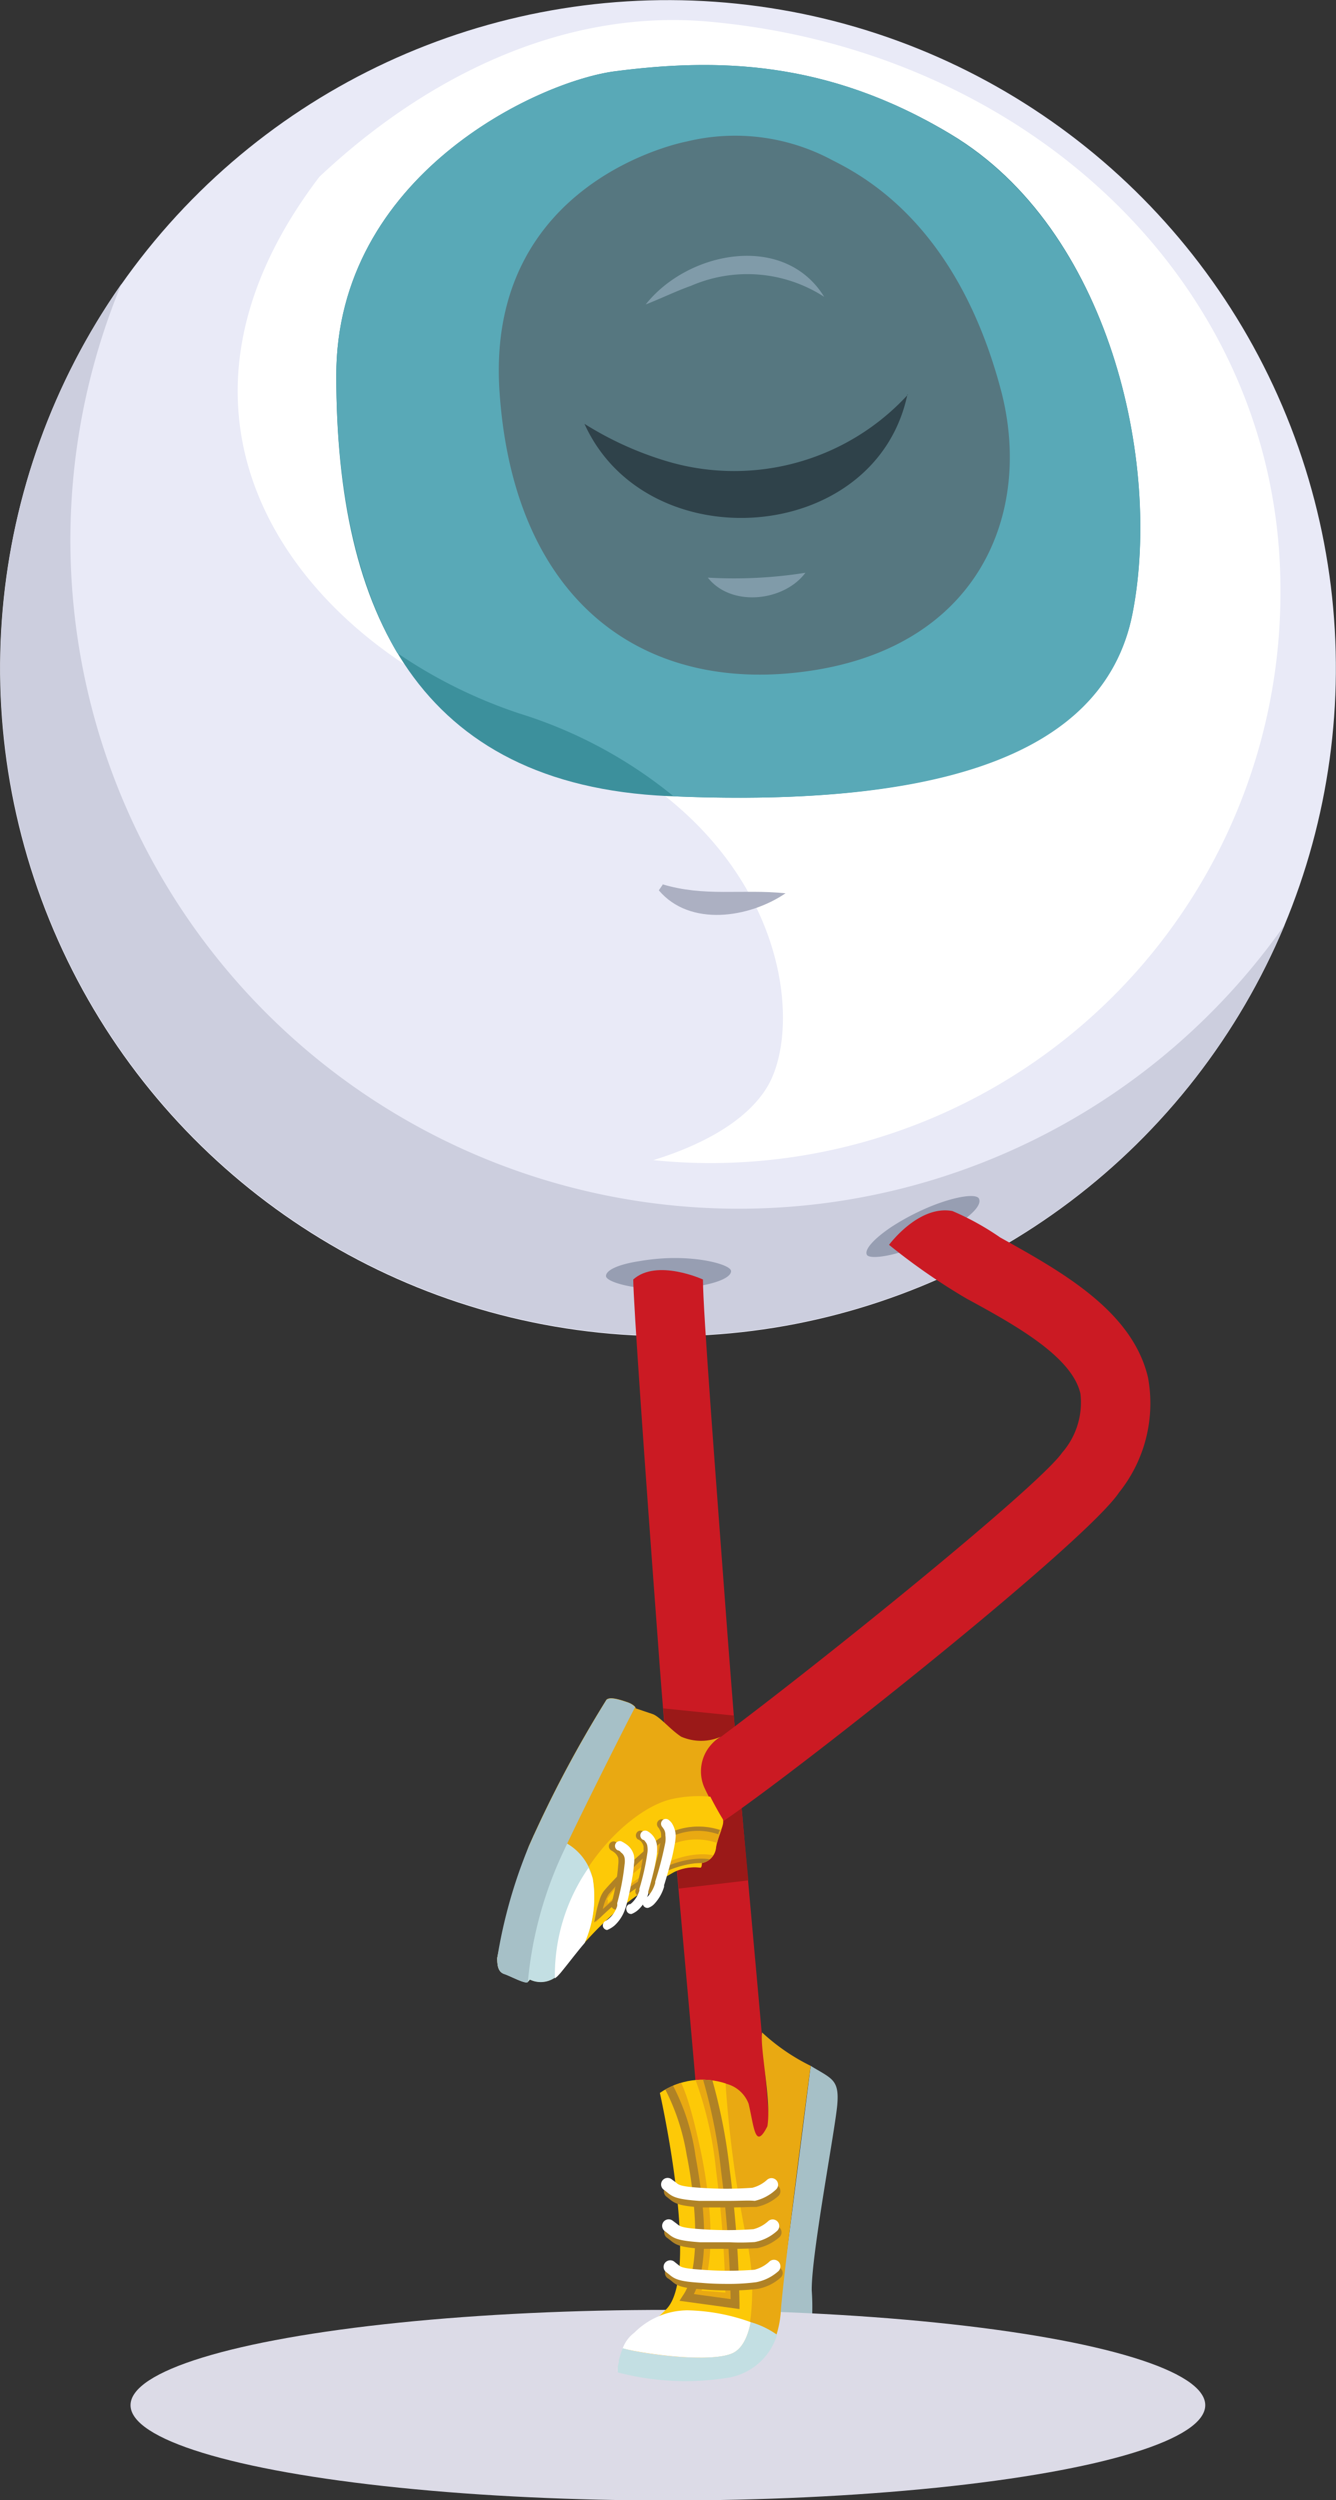 <svg xmlns="http://www.w3.org/2000/svg" xmlns:xlink="http://www.w3.org/1999/xlink" width="63.25" height="118.34" viewBox="0 0 63.25 118.34"><rect x="0" y="0" width="63.25" height="118.34" fill="#333333" stroke="none"/><defs><clipPath id="clip-path" transform="translate(-96.72 -69.15)"><path d="M131.33,180.56c1.15-.43,1.25-3,.77-5.4a55.88,55.88,0,0,1-1-7.39,3.55,3.55,0,0,0-3.14.44s1.91,8.47.34,10.2c-1,1.08-1.63.86-2.07,1.89C126.88,180.51,130.18,181,131.33,180.56Z" fill="none"></path></clipPath></defs><g style="isolation:isolate"><g id="Capa_1" data-name="Capa 1"><path d="M135.1,166.93c1,.61,1.36.64,1.26,1.83s-1.23,7.09-1.21,8.8a10.77,10.77,0,0,1-.57,4.32c-.46.78-2,1.58-4.61,1.48s-3.32-.36-3.74-.85a1.3,1.3,0,0,1-.3-1.07,16.65,16.65,0,0,0,2.83.42c2.53,0,4.42-.72,4.69-2.36.34-2.11,1.65-12.57,1.65-12.57" transform="translate(-96.72 -69.15)" fill="#a6c0c7"></path><g style="mix-blend-mode:multiply"><g style="mix-blend-mode:multiply"><ellipse cx="31.62" cy="113.84" rx="25.44" ry="4.51" fill="#dcdbe7"></ellipse></g><path d="M128.34,183" transform="translate(-96.72 -69.15)" fill="#dcdbe7"></path></g><circle cx="128.34" cy="100.77" r="31.62" transform="translate(-85.73 145) rotate(-82.15)" fill="#e9eaf7"></circle><path d="M157.34,97.2a27,27,0,0,1-27,27,26.62,26.62,0,0,1-2.69-.14c1.89-.58,4.34-1.67,5.42-3.51,1.88-3.23.74-13.2-11.76-17.32-9.6-3.16-18.76-13.5-9.47-25.71,4.83-4.55,11.37-8,18.5-7.34C145.46,71.56,157.41,82.71,157.34,97.2Z" transform="translate(-96.72 -69.15)" fill="#fff"></path><path d="M125.86,72.52c-3.68.47-13.23,4.94-13.22,14.41,0,11.23,3.93,19.37,15.7,19.9s20.62-1.55,22-8.67S149.26,80,141.73,75.5C135.81,71.94,130.53,71.92,125.86,72.52Z" transform="translate(-96.72 -69.15)" fill="#3c909c"></path><path d="M128.61,106.84a21.7,21.7,0,0,0-7.3-3.92,23.23,23.23,0,0,1-5.78-2.86c-2-3.43-2.89-8-2.89-13.13,0-9.47,9.54-13.94,13.22-14.41,4.67-.6,10-.58,15.87,3,7.53,4.54,10,15.53,8.61,22.66S140.25,107.32,128.61,106.84Z" transform="translate(-96.72 -69.15)" fill="#59a9b7"></path><path d="M131.67,126.36a31.64,31.64,0,0,1-29.2-43.77,31.62,31.62,0,1,0,55.07,30.33A31.56,31.56,0,0,1,131.67,126.36Z" transform="translate(-96.72 -69.15)" fill="#cccede"></path><path d="M138.91,127.23c-.8.54-1.28,1.06-1.15,1.31s1.5.06,3-.67a11.71,11.71,0,0,0,1.15-.67c.81-.54,1.29-1,1.16-1.31s-1.51-.06-3,.68A11.15,11.15,0,0,0,138.91,127.23Z" transform="translate(-96.72 -69.15)" fill="#979eb2"></path><path d="M127,128.84c-1,.15-1.6.43-1.59.71s1.35.67,3,.61a12.49,12.49,0,0,0,1.33-.13c1-.16,1.6-.44,1.59-.72s-1.35-.67-3-.61A10.25,10.25,0,0,0,127,128.84Z" transform="translate(-96.72 -69.15)" fill="#979eb2"></path><path d="M129.22,75.85s-9.54,1.78-8.85,11.86,7,14.39,14.84,13.17,10.38-7.41,8.93-13.14c-2-7.69-6.24-10.12-8-11A9.72,9.72,0,0,0,129.22,75.85Z" transform="translate(-96.72 -69.15)" fill="#567780"></path><path d="M139.68,87.82c-1.51,7.15-12.35,7.89-15.29,1.39a15.83,15.83,0,0,0,4,1.8,11.16,11.16,0,0,0,11.32-3.19Z" transform="translate(-96.72 -69.15)" fill="#2f424a"></path><path d="M130.23,96.49a21.54,21.54,0,0,0,4.62-.23c-1,1.35-3.5,1.65-4.62.23Z" transform="translate(-96.72 -69.15)" fill="#809ba9"></path><path d="M135.74,83.2a6.7,6.7,0,0,0-6.31-.52c-.66.23-1.49.63-2.14.88,2-2.53,6.56-3.42,8.45-.36Z" transform="translate(-96.72 -69.15)" fill="#809ba9"></path><path d="M128.07,111c2,.61,3.74.22,5.84.43-1.72,1.17-4.53,1.6-6-.14l.2-.29Z" transform="translate(-96.72 -69.15)" fill="#acb0c2"></path><path d="M133.25,171.83l-3.31-.07c0-1.53-1-11.69-1.72-20.39-.13-1.56-.25-3.09-.35-4.5-.64-8.56-1.17-16.19-1.17-17.16,1.11-1,3.3,0,3.3,0,0,1.49.59,9.13,1.17,16.91.09,1.2.19,2.45.29,3.73C132.21,159.53,133.29,170.11,133.25,171.83Z" transform="translate(-96.72 -69.15)" fill="#cb1a23"></path><path d="M132.15,158.15l-3.3.39-.73-8.53,3.34.34s.29,3.44.44,5.17" transform="translate(-96.72 -69.15)" fill="#9b1918"></path><path d="M130.29,155.78l-1.64-2.88c2.11-1.2,17-13.05,18.36-15a3.61,3.61,0,0,0,.86-2.79c-.4-1.73-3-3.2-5.38-4.49a29.48,29.48,0,0,1-3.68-2.55s1.4-1.9,3-1.6a12.78,12.78,0,0,1,2.26,1.25c2.93,1.63,6.26,3.48,7,6.63a6.75,6.75,0,0,1-1.37,5.44C148,142.33,132.66,154.42,130.29,155.78Z" transform="translate(-96.72 -69.15)" fill="#cb1a23"></path><g clip-path="url(#clip-path)"><path d="M131.33,180.56c1.15-.43,1.25-3,.77-5.4a55.88,55.88,0,0,1-1-7.39,3.55,3.55,0,0,0-3.14.44s1.91,8.47.34,10.2c-1,1.08-1.63.86-2.07,1.89C126.88,180.51,130.18,181,131.33,180.56Z" transform="translate(-96.72 -69.15)" fill="#fdc907"></path><path d="M131.44,178.08l-2.25-.19.2-.29c.83-1.24.59-4.23.13-6.41-.16-.78-.66-3.16-1.24-3.77l.31-.29c.45.48.86,1.71,1.34,4,.16.78.88,4.57,0,6.44l1.13.09a52.64,52.64,0,0,0-.44-5.78,17.54,17.54,0,0,0-1.25-5l.38-.18A18.2,18.2,0,0,1,131,171.8a50,50,0,0,1,.44,6.06Z" transform="translate(-96.72 -69.15)" fill="#e9a912"></path><path d="M131.73,178.44l-2.84-.39.18-.28c.93-1.38.51-4.93.16-6.62a10.48,10.48,0,0,0-1.29-3.61l.29-.3a10.38,10.38,0,0,1,1.4,3.83c0,.19,1,4.62-.06,6.66l1.74.24a56.13,56.13,0,0,0-.45-6.05,25.81,25.81,0,0,0-1.08-5.08l.39-.15a26.49,26.49,0,0,1,1.1,5.18,55.6,55.6,0,0,1,.46,6.33Z" transform="translate(-96.72 -69.15)" fill="#b08225"></path><path d="M130.56,183.37c2.69,0,4.38-.58,4.38-3.2s1.52-11.08,1.23-12.15a2.23,2.23,0,0,0-1.07-1.09c-.06.41-1.33,10.09-1.42,11.72a3,3,0,0,1-2.62,3.06,12.64,12.64,0,0,1-5.13-.27C125.88,183,127.61,183.46,130.56,183.37Z" transform="translate(-96.72 -69.15)" fill="#a6c0c7"></path></g><path d="M133.68,178.65c.09-1.63,1.36-11.31,1.42-11.72a9.62,9.62,0,0,1-2.3-1.58c-.11.77.45,3.26.25,4.44-.59,1.17-.63,0-.89-1.07a1.54,1.54,0,0,0-1.09-.95,55.87,55.87,0,0,0,1,7.39,11.19,11.19,0,0,1,.16,3.9,4.12,4.12,0,0,1,1.25.6A4.94,4.94,0,0,0,133.68,178.65Z" transform="translate(-96.72 -69.15)" fill="#e9a912"></path><path d="M126.2,180.3a5.09,5.09,0,0,0-.18.55c0,.11,0,.21,0,.32a3.9,3.9,0,0,1,.26-.87Z" transform="translate(-96.72 -69.15)" fill="#c3dfe3"></path><path d="M125.93,181.44c0-.08,0-.18,0-.27C125.94,181.33,125.93,181.44,125.93,181.44Z" transform="translate(-96.72 -69.15)" fill="#fff"></path><path d="M131.33,180.56c.49-.18.78-.74.93-1.5a9.35,9.35,0,0,0-3-.56,3.59,3.59,0,0,0-2.51,1.06,1.64,1.64,0,0,0-.55.74C127,180.52,130.19,181,131.33,180.56Z" transform="translate(-96.72 -69.15)" fill="#fff"></path><path d="M131.06,181.71a2.93,2.93,0,0,0,2.45-2.05,4.12,4.12,0,0,0-1.25-.6c-.15.76-.44,1.32-.93,1.5-1.14.43-4.38,0-5.1-.26a3.9,3.9,0,0,0-.26.87c0,.09,0,.19,0,.27A12.64,12.64,0,0,0,131.06,181.71Z" transform="translate(-96.72 -69.15)" fill="#c3dfe3"></path><path d="M130.85,151.35a2.36,2.36,0,0,1-1.88,0c-.51-.33-1-.94-1.35-1.07l-.8-.27s0-.16-.44-.31-.81-.24-.95-.1a55.62,55.62,0,0,0-3.67,6.92,37,37,0,0,0-1.5,5.3c0,.43.07.67.35.76s1,.49,1.1.37l.1-.11a1.18,1.18,0,0,0,1.44-.34,17.74,17.74,0,0,1,2.58-2.85,18.51,18.51,0,0,1,2.79-1.9,2.21,2.21,0,0,1,1.25-.21c.07,0,.07-.22.07-.22a.82.82,0,0,0,.67-.73c.1-.66.44-1.11.31-1.36a8.73,8.73,0,0,1-.82-1.4A1.9,1.9,0,0,1,130.85,151.35Z" transform="translate(-96.72 -69.15)" fill="#e9a912"></path><path d="M123,162.75a1.84,1.84,0,0,0,.26-.24,17.74,17.74,0,0,1,2.58-2.85,18.51,18.51,0,0,1,2.79-1.9,2.21,2.21,0,0,1,1.25-.21c.07,0,.07-.22.07-.22a.82.82,0,0,0,.67-.73c.1-.66.44-1.11.31-1.36,0,0-.32-.53-.58-1.05a5.86,5.86,0,0,0-1.77.1C126.41,154.73,122.85,158.37,123,162.75Z" transform="translate(-96.72 -69.15)" fill="#fdc907"></path><path d="M120.26,161.83c0,.43.07.67.35.76s1,.49,1.1.37l.1-.11a1.18,1.18,0,0,0,1.44-.34c.32-.38.73-.92,1.17-1.45a5.38,5.38,0,0,0,.36-3,2.58,2.58,0,0,0-1.21-1.65A5.91,5.91,0,0,0,122,156c-.07.18-.14.34-.19.49A37,37,0,0,0,120.26,161.83Z" transform="translate(-96.72 -69.15)" fill="#c3dfe3"></path><path d="M124.42,161.06a5.38,5.38,0,0,0,.36-3,4,4,0,0,0-.2-.5,8.92,8.92,0,0,0-1.59,5.23l.12-.1h0l.13-.14c.32-.38.72-.92,1.17-1.45Z" transform="translate(-96.72 -69.15)" fill="#fff"></path><path d="M120.61,162.59c.27.09,1,.49,1.1.37a18.38,18.38,0,0,1,1.74-6.29c.87-1.86,3-6.09,3.34-6.72a.87.87,0,0,0-.41-.24c-.44-.15-.81-.24-.95-.1a57,57,0,0,0-3.67,6.92,23.6,23.6,0,0,0-1.5,5.3C120.26,162.26,120.33,162.5,120.61,162.59Z" transform="translate(-96.72 -69.15)" fill="#a6c0c7"></path><path d="M125.15,159.9s2.57-2.59,4.79-2.57h0a.79.79,0,0,0,.54-.37c-2-.36-4.28,1.58-5,2.3.07-.29-.06-.16,0-.25s.31-.41.36-.47c.23-.27.42-.3,1.76-1.48a3,3,0,0,1,3.07-.68c.06-.23.14-.44.2-.61a3.28,3.28,0,0,0-3.27.72,20.07,20.07,0,0,0-2.08,2l-.13.15a1.26,1.26,0,0,0-.21.42,5.22,5.22,0,0,0-.19.73l-.07.35Z" transform="translate(-96.72 -69.15)" fill="#e9a912"></path><path d="M125.15,159.9s2.57-2.59,4.79-2.57h0a.74.74,0,0,0,.38-.18c-2-.28-4.29,1.65-5.06,2.36a2.15,2.15,0,0,1,.27-.7l.14-.16a20.15,20.15,0,0,1,2-2,3,3,0,0,1,3.06-.68c0-.07.05-.14.07-.2a3.28,3.28,0,0,0-3.27.72,20.07,20.07,0,0,0-2.08,2l-.13.15a1.26,1.26,0,0,0-.21.42,5.22,5.22,0,0,0-.19.73l-.07.35Z" transform="translate(-96.72 -69.15)" fill="#b08225"></path><path d="M127.92,158.74c.13-.44.29-1,.42-1.52.06-.25.12-.49.16-.7s0-.19,0-.27,0-.16,0-.22a1.12,1.12,0,0,0-.17-.55.72.72,0,0,0-.16-.19.23.23,0,0,0-.28.36l.07-.1-.08.09h0l.07-.1-.08.09h0a.38.38,0,0,1,.08.12.48.48,0,0,1,.07.27,1,1,0,0,1,0,.15,9.66,9.66,0,0,1-.24,1.11c-.11.45-.25.93-.37,1.3a.23.23,0,0,0,.15.29A.24.24,0,0,0,127.92,158.74Z" transform="translate(-96.72 -69.15)" fill="#b08225"></path><path d="M127.41,159.45a.7.7,0,0,0,.3-.2,2,2,0,0,0,.45-.8l0-.07c.14-.44.27-.92.38-1.34.05-.21.09-.41.12-.58a2.58,2.58,0,0,0,.05-.43,1.15,1.15,0,0,0-.15-.53.56.56,0,0,0-.16-.19.22.22,0,0,0-.32,0,.23.23,0,0,0,0,.32l.09-.1-.09.1h0l.09-.1-.09.1h0s0,0,.07.1a.5.5,0,0,1,.07.28,1.29,1.29,0,0,1,0,.34,16.6,16.6,0,0,1-.48,1.86l0,.06a1.54,1.54,0,0,1-.34.63l-.1.08h0l0,.11,0-.12h0l0,.11,0-.12a.23.23,0,0,0-.15.29A.22.22,0,0,0,127.41,159.45Z" transform="translate(-96.72 -69.15)" fill="#fff"></path><path d="M126.11,159.42c.12-.45.22-.95.29-1.39,0-.21,0-.41.06-.59a1.34,1.34,0,0,0,0-.46,1,1,0,0,0-.37-.52,1.75,1.75,0,0,0-.27-.15.23.23,0,0,0-.15.43l0-.12,0,.12h0l0-.12,0,.12,0,0a.89.89,0,0,1,.18.13.55.55,0,0,1,.14.22,1.27,1.27,0,0,1,0,.31,9.9,9.9,0,0,1-.33,1.89.23.23,0,0,0,.44.11Z" transform="translate(-96.72 -69.15)" fill="#b08225"></path><path d="M127.23,158.74c.12-.42.24-.88.32-1.28,0-.2.06-.39.08-.55a1.47,1.47,0,0,0,0-.42.94.94,0,0,0-.26-.51,1.1,1.1,0,0,0-.22-.16.22.22,0,0,0-.3.1.23.23,0,0,0,.1.31l0-.09,0,.08h0l0-.09,0,.08.11.09a.54.54,0,0,1,.13.25c0,.05,0,.16,0,.3a11.79,11.79,0,0,1-.38,1.76.22.22,0,0,0,.15.28A.23.23,0,0,0,127.23,158.74Z" transform="translate(-96.72 -69.15)" fill="#b08225"></path><path d="M125.46,160.5a1.26,1.26,0,0,0,.35-.21,1.84,1.84,0,0,0,.51-.8.88.88,0,0,0,.05-.15c.12-.44.22-.93.29-1.35a4.76,4.76,0,0,0,.07-.58,1.28,1.28,0,0,0,0-.45.91.91,0,0,0-.35-.51,1.57,1.57,0,0,0-.25-.15.23.23,0,0,0-.16.43l0,0,0,0h0l0,0,0,0s.08,0,.15.1a.4.4,0,0,1,.17.26,1,1,0,0,1,0,.3,11.4,11.4,0,0,1-.35,1.84.65.65,0,0,1,0,.13,1.24,1.24,0,0,1-.38.59.77.77,0,0,1-.15.11l0,0h0l0,.14,0-.14h0l0,.14,0-.14a.24.24,0,0,0-.14.29A.23.23,0,0,0,125.46,160.5Z" transform="translate(-96.72 -69.15)" fill="#fff"></path><path d="M126.62,159.74a1,1,0,0,0,.32-.2,1.76,1.76,0,0,0,.47-.75l0-.11c.12-.41.24-.86.32-1.25q.06-.3.09-.54a1.86,1.86,0,0,0,0-.41.88.88,0,0,0-.45-.66.23.23,0,0,0-.21.41h0s.06,0,.11.09a.38.38,0,0,1,.1.23,1,1,0,0,1,0,.29,11.3,11.3,0,0,1-.38,1.71l0,.09a1.31,1.31,0,0,1-.34.56.51.51,0,0,1-.12.09h0l0,.11,0-.12h0l0,.11,0-.12a.23.23,0,0,0-.15.29A.22.22,0,0,0,126.62,159.74Z" transform="translate(-96.72 -69.15)" fill="#fff"></path><path d="M131.32,173.63c-.38,0-.85,0-1.4,0-1-.07-1.24-.17-1.51-.4l-.14-.11a.31.31,0,0,1,.35-.51l.2.15c.13.12.21.19,1.14.25a15.7,15.7,0,0,0,2.48,0,1.76,1.76,0,0,0,.7-.37.3.3,0,0,1,.44,0,.32.32,0,0,1,0,.44,2.22,2.22,0,0,1-1.06.53C132.27,173.6,131.89,173.63,131.32,173.63Z" transform="translate(-96.72 -69.15)" fill="#b08225"></path><path d="M131.22,173.32c-.38,0-.85,0-1.4,0-1-.07-1.24-.17-1.51-.4l-.14-.11a.31.31,0,1,1,.35-.51l.2.15c.13.11.21.19,1.14.25a17.16,17.16,0,0,0,2.48,0,1.64,1.64,0,0,0,.7-.38.31.31,0,1,1,.41.47,2.17,2.17,0,0,1-1,.53C132.17,173.29,131.78,173.32,131.22,173.32Z" transform="translate(-96.72 -69.15)" fill="#fff"></path><path d="M131.38,175.59c-.39,0-.86,0-1.41,0-1-.07-1.24-.17-1.51-.4l-.14-.11a.31.31,0,1,1,.35-.51l.2.15c.13.11.22.19,1.14.25a17.12,17.12,0,0,0,2.48,0,1.64,1.64,0,0,0,.7-.38.31.31,0,0,1,.44,0,.31.31,0,0,1,0,.44,2.31,2.31,0,0,1-1.06.53C132.33,175.57,131.94,175.59,131.38,175.59Z" transform="translate(-96.72 -69.15)" fill="#b08225"></path><path d="M131.27,175.28c-.38,0-.85,0-1.4,0-1-.07-1.24-.17-1.51-.4l-.14-.11a.31.31,0,1,1,.35-.51l.2.15c.13.11.21.19,1.14.25a17.16,17.16,0,0,0,2.48,0,1.64,1.64,0,0,0,.7-.38.31.31,0,0,1,.42.46,2.18,2.18,0,0,1-1.06.53A10.13,10.13,0,0,1,131.27,175.28Z" transform="translate(-96.72 -69.15)" fill="#fff"></path><path d="M131.43,177.56c-.39,0-.86,0-1.41-.05-1-.06-1.24-.16-1.5-.39l-.14-.11a.31.31,0,1,1,.34-.51.86.86,0,0,1,.2.15c.13.11.22.19,1.14.25a17.12,17.12,0,0,0,2.48,0,1.64,1.64,0,0,0,.7-.38.31.31,0,0,1,.44,0,.29.29,0,0,1,0,.43,2.22,2.22,0,0,1-1.06.53A9.8,9.8,0,0,1,131.43,177.56Z" transform="translate(-96.72 -69.15)" fill="#b08225"></path><path d="M131.32,177.25c-.38,0-.85,0-1.4-.05-1-.06-1.24-.16-1.51-.39l-.14-.11a.31.31,0,0,1-.08-.43.32.32,0,0,1,.43-.09l.2.16c.13.11.21.18,1.14.24a16.22,16.22,0,0,0,2.48,0,1.64,1.64,0,0,0,.7-.38.31.31,0,0,1,.44,0,.32.32,0,0,1,0,.44,2.22,2.22,0,0,1-1.06.53A10,10,0,0,1,131.32,177.25Z" transform="translate(-96.72 -69.15)" fill="#fff"></path></g></g></svg>